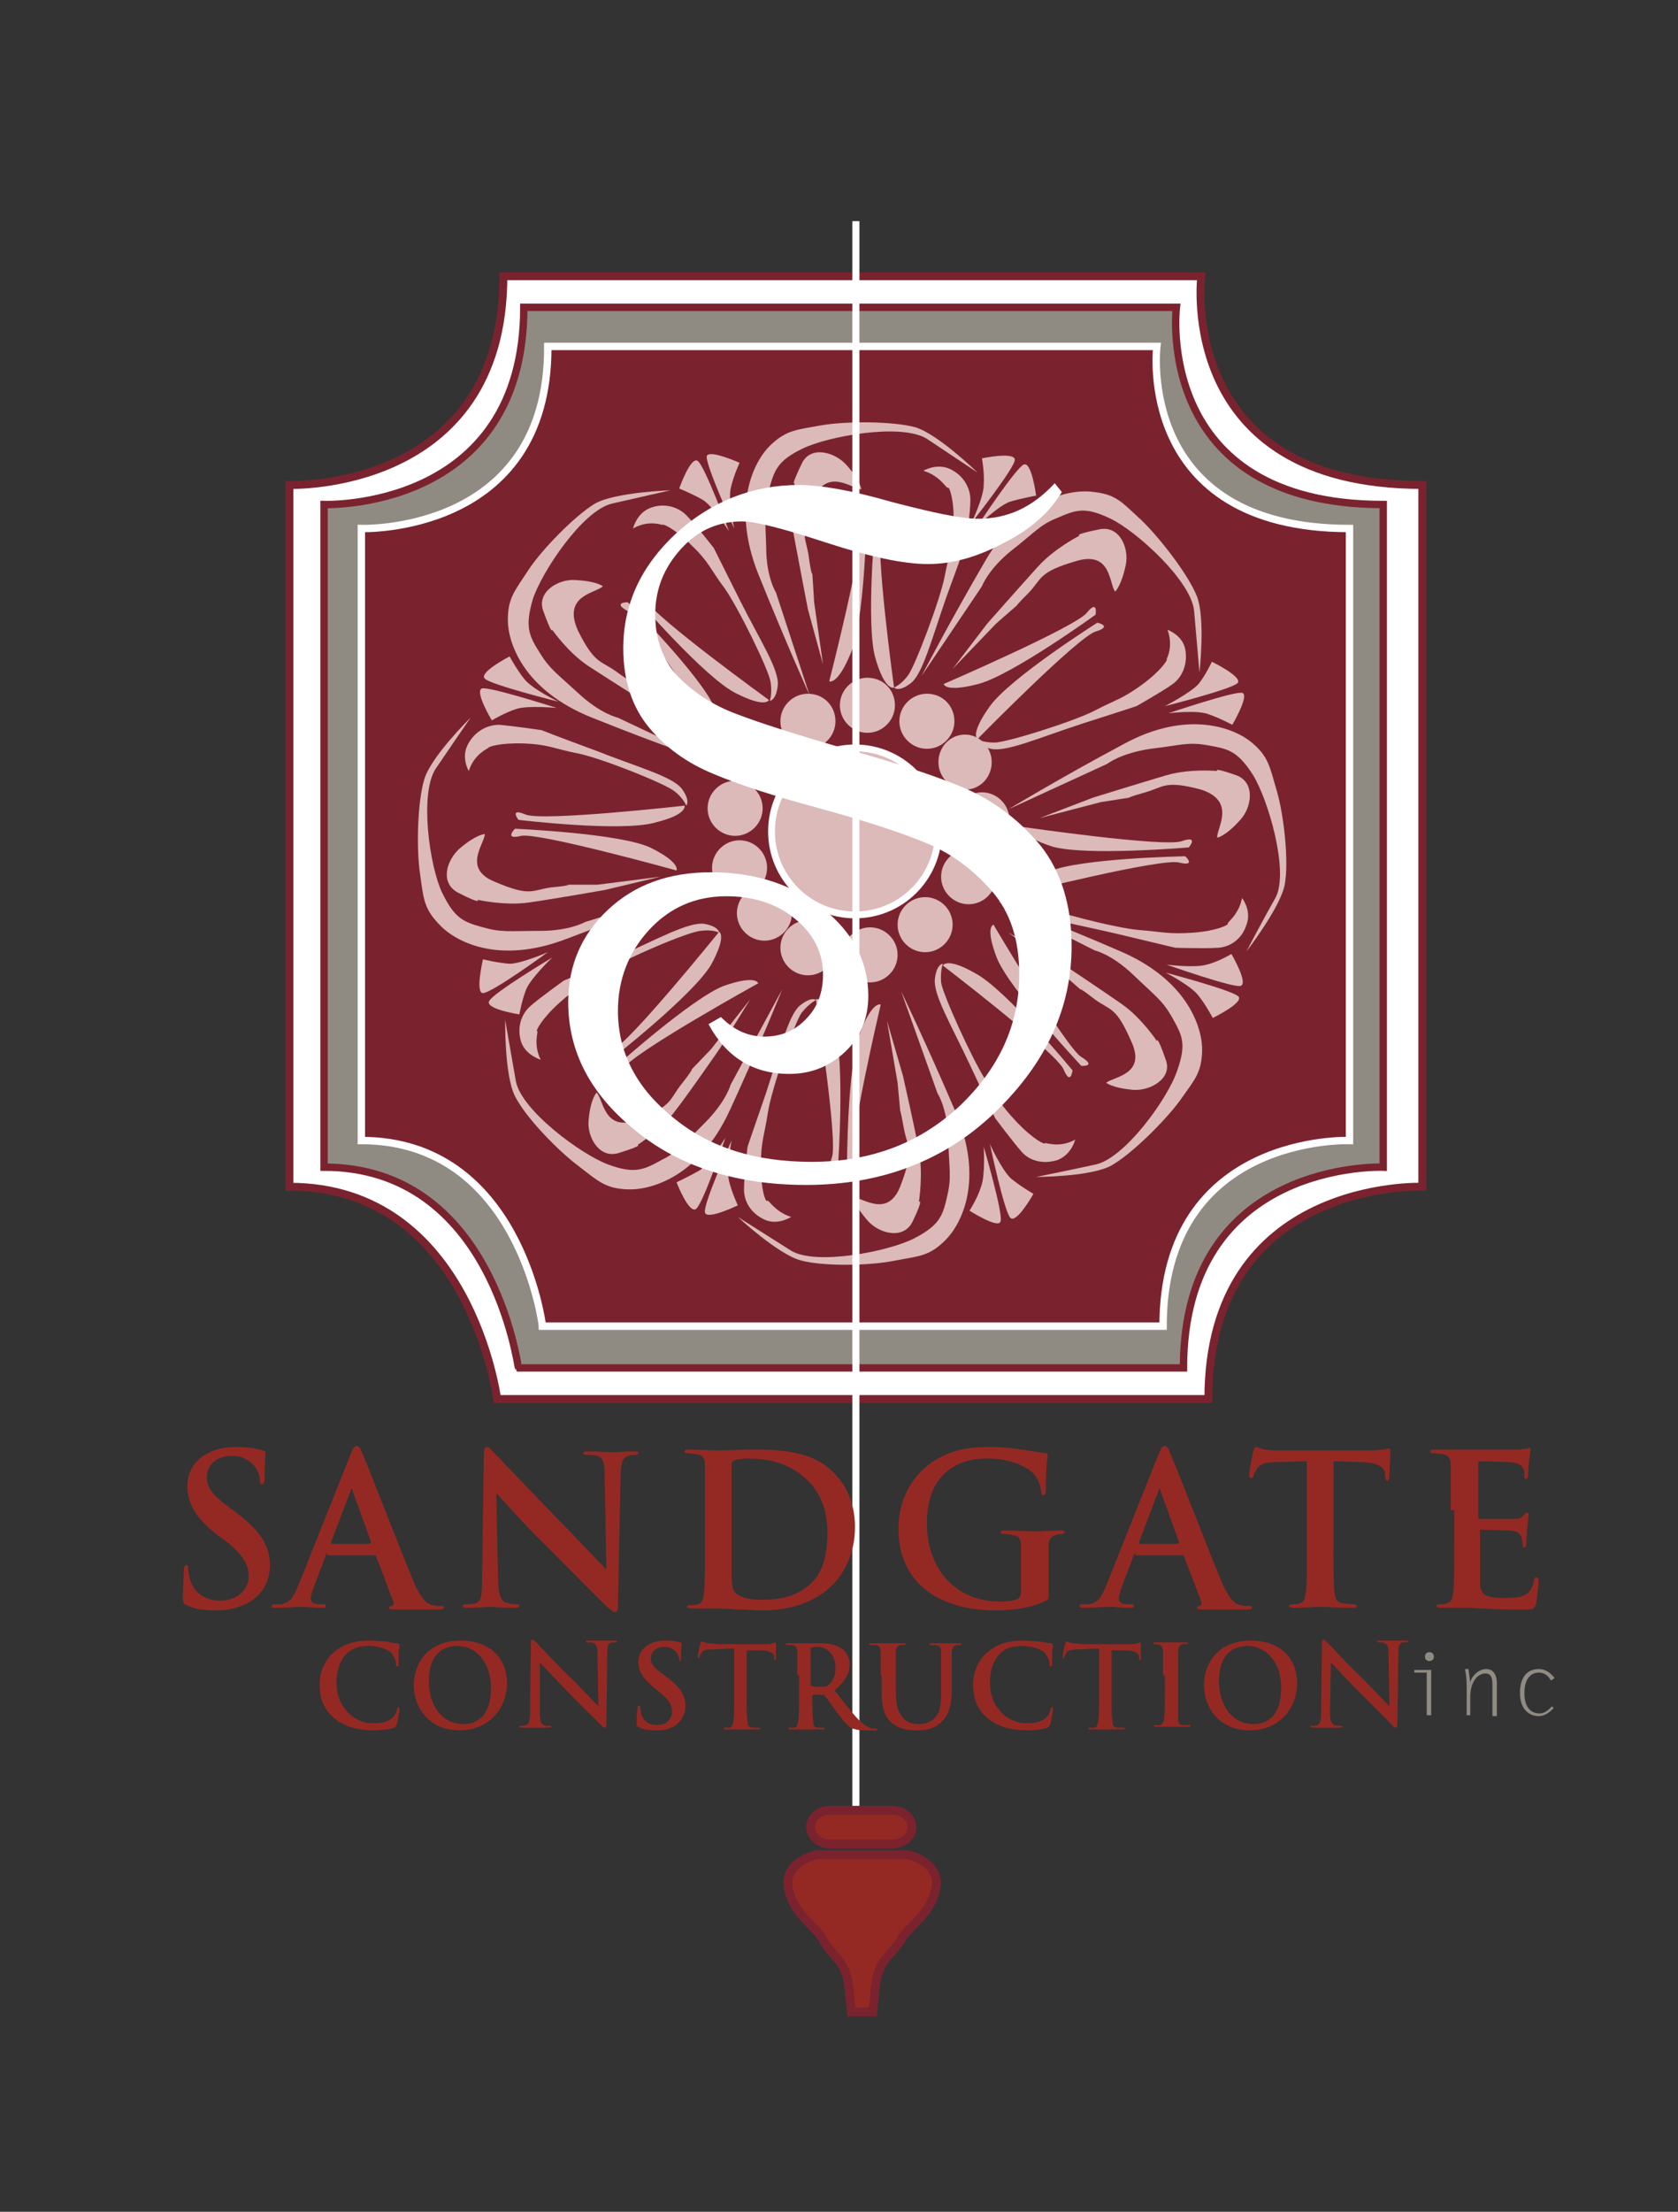 <?xml version="1.0" encoding="utf-8"?>
<!-- Generator: Adobe Illustrator 19.1.0, SVG Export Plug-In . SVG Version: 6.00 Build 0)  -->
<svg version="1.1" id="Layer_1" xmlns="http://www.w3.org/2000/svg" xmlns:xlink="http://www.w3.org/1999/xlink" x="0px" y="0px"
	 viewBox="0 0 189 249" style="enable-background:new 0 0 189 249;" xml:space="preserve">
<rect x="0" y="0" width="189" height="249" fill="#333333" stroke="none"/>
<style type="text/css">
	.st0{fill:#FFFFFF;stroke:#7A232E;stroke-width:0.886;}
	.st1{fill:#908B82;stroke:#7A232E;stroke-width:0.832;}
	.st2{fill:#7A232E;stroke:#FFFFFF;stroke-width:0.832;}
	.st3{fill:#DBBAB9;}
	.st4{fill:#DBBAB9;stroke:#FFFFFF;stroke-width:0.769;}
	.st5{fill:#FFFFFF;}
	.st6{fill:#908B82;}
	.st7{fill:#942923;}
	.st8{fill:#942923;stroke:#7A232E;}
</style>
<path class="st0" d="M32.6,133.6l0-79c0,0,24.1,0.8,24.1-23.5l78.6,0c0,0-2.9,23.5,24.9,23.5l0,79c0,0-24.1-0.9-24.1,23.9l-80.1,0
	C56,157.5,52.9,133.6,32.6,133.6z"/>
<path class="st1" d="M36.5,131.4l0-74.6c0,0,22.5,0.8,22.5-22.2l73.5,0c0,0-2.7,22.2,23.3,22.2l0,74.6c0,0-22.5-0.9-22.5,22.6
	l-74.9,0C58.3,153.9,55.5,131.4,36.5,131.4z"/>
<path class="st2" d="M40.7,128.4l0-68.9c0,0,21.1,0.7,21-20.5l68.6,0c0,0-2.5,20.5,21.7,20.5l0,68.9c0,0-21-0.8-21,20.9l-69.9,0
	C61.1,149.2,58.5,128.4,40.7,128.4z"/>
<g>
	<path class="st3" d="M136.5,74.5c0,0,3.5,1.7,2.9,2.4c-0.7,0.7-8.2,2.6-8.2,2.6s2.9-1.5,3.8-2.5C135.8,76,136.5,74.5,136.5,74.5z"
		/>
	<path class="st3" d="M138.8,81.6c0,0,2-3.4,1.1-3.6c-0.9-0.2-8.3,2.3-8.3,2.3s3.2-0.4,4.5,0.1C137.3,80.8,138.8,81.6,138.8,81.6z"
		/>
</g>
<g>
	<path class="st3" d="M138.7,107.4c0,0,2,3.4,1,3.6c-0.9,0.2-8.3-2.4-8.3-2.4s3.2,0.4,4.5,0C137.2,108.3,138.7,107.4,138.7,107.4z"
		/>
	<path class="st3" d="M136.6,114.6c0,0,3.5-1.7,2.9-2.4c-0.6-0.7-8.2-2.7-8.2-2.7s2.9,1.5,3.7,2.6
		C135.8,113.1,136.6,114.6,136.6,114.6z"/>
</g>
<path class="st3" d="M100.8,79.4c0,1.7-1.4,3.1-3.1,3.1c-1.7,0-3.1-1.4-3.1-3.1c0-1.7,1.4-3.1,3.1-3.1
	C99.5,76.3,100.8,77.7,100.8,79.4z"/>
<path class="st3" d="M107.5,81.2c0,1.7-1.4,3.1-3.1,3.1c-1.7,0-3.1-1.4-3.1-3.1c0-1.7,1.4-3.1,3.1-3.1
	C106.2,78.1,107.5,79.5,107.5,81.2z"/>
<path class="st3" d="M111.7,85.8c0,1.7-1.3,3.1-3,3.1c-1.6,0-3-1.4-3-3.1c0-1.7,1.3-3.1,3-3.1C110.3,82.7,111.7,84.1,111.7,85.8z"/>
<path class="st3" d="M113.7,92.3c0,1.7-1.4,3.1-3.1,3.1c-1.7,0-3.1-1.4-3.1-3.1c0-1.7,1.4-3.1,3.1-3.1
	C112.3,89.2,113.7,90.6,113.7,92.3z"/>
<path class="st3" d="M112.2,98.7c0,1.7-1.4,3.1-3.1,3.1c-1.7,0-3.1-1.4-3.1-3.1c0-1.7,1.4-3.1,3.1-3.1S112.2,97,112.2,98.7z"/>
<path class="st3" d="M107.3,104.1c0,1.7-1.4,3.1-3.1,3.1c-1.7,0-3.1-1.4-3.1-3.1c0-1.7,1.4-3.1,3.1-3.1
	C105.9,101,107.3,102.4,107.3,104.1z"/>
<path class="st3" d="M94.1,81.2c0,1.7-1.4,3.1-3.1,3.1c-1.7,0-3.1-1.4-3.1-3.1c0-1.7,1.4-3.1,3.1-3.1C92.8,78.1,94.1,79.5,94.1,81.2
	z"/>
<path class="st3" d="M88.5,84.8c0,1.7-1.4,3.1-3.1,3.1s-3.1-1.4-3.1-3.1c0-1.7,1.4-3.1,3.1-3.1S88.5,83.1,88.5,84.8z"/>
<path class="st3" d="M85.9,91c0,1.7-1.4,3.1-3.1,3.1c-1.7,0-3.1-1.4-3.1-3.1c0-1.7,1.4-3.1,3.1-3.1C84.5,87.9,85.9,89.3,85.9,91z"/>
<path class="st3" d="M86.4,97.7c0,1.7-1.4,3.1-3.1,3.1c-1.7,0-3.1-1.4-3.1-3.1c0-1.7,1.4-3.1,3.1-3.1C85,94.6,86.4,96,86.4,97.7z"/>
<path class="st3" d="M89.2,102.8c0,1.7-1.4,3.1-3.1,3.1c-1.7,0-3.1-1.4-3.1-3.1c0-1.7,1.4-3.1,3.1-3.1
	C87.9,99.7,89.2,101.1,89.2,102.8z"/>
<path class="st3" d="M94.1,106.7c0,1.7-1.4,3.1-3.1,3.1c-1.7,0-3.1-1.4-3.1-3.1c0-1.7,1.4-3.1,3.1-3.1
	C92.8,103.6,94.1,105,94.1,106.7z"/>
<path class="st3" d="M101.1,107.5c0,1.7-1.4,3.1-3.1,3.1c-1.7,0-3.1-1.4-3.1-3.1c0-1.7,1.4-3.1,3.1-3.1
	C99.7,104.4,101.1,105.8,101.1,107.5z"/>
<path class="st4" d="M105.7,93.6c0,5.2-4.2,9.4-9.4,9.4c-5.2,0-9.4-4.2-9.4-9.4c0-5.2,4.2-9.4,9.4-9.4
	C101.5,84.2,105.7,88.4,105.7,93.6z"/>
<g>
	<path class="st3" d="M81,83.5c0,0-8.5-13.7-10.3-14.7c-1.8-1,0-1,0-1s8.2,8.2,9.8,11.9C82,83.3,81,83.5,81,83.5z"/>
	<path class="st3" d="M86.6,78.8c0,0-13-9.4-13.9-11.3c-0.9-1.9-1-0.1-1-0.1s7.6,8.8,11.1,10.6C86.3,79.8,86.6,78.8,86.6,78.8z"/>
	<path class="st3" d="M67.9,66c0,0-0.7-0.6-3.2-0.7c-1.9-0.1-4.3,1.4-3.5,3.5c1,2.8,1,2.1,1,2.1s1.8,2.6,4.1,4.1
		c2.3,1.5,7.2,4.6,7.2,4.6l5.7,3.1l-5.8-4.1L71,76.6c0,0,0.2,0.3-1.6-1c-1.8-1.3-2.4-0.8-4.3-4.6C63.3,67,67.1,66.8,67.9,66z"/>
	<path class="st3" d="M71.3,59.5c0,0,0.4-1.7,1.9-2.3c1.5-0.6,3.1-0.2,4.1,0.8c1,1,3.1,3.7,3.1,3.7s0.6,1.2,2.9,5.8
		c2.3,4.6,4.5,7.9,4.3,9.7c-0.2,1.7-0.9,1.7-0.9,1.7s0.3-0.7,0.1-2.1c-0.2-1.4-3.7-8.5-5.2-10.6c-1.6-2.1-1.7-2.9-3.7-4.8
		c-1.9-1.9-3.3-2.5-3.3-2.3C74.6,59.1,73,58.5,71.3,59.5z"/>
	<path class="st3" d="M75.5,55.2c0,0-6.2,0.2-8.5,1.5c-2.3,1.4-6,5.2-7.5,7.5c-1.5,2.3-2.3,3.1-2.3,5.6c0,2.5,1.7,7.9,9.5,11
		c7.7,3.1,13.9,5.2,13.9,5.2l-11-5.2c0,0-1.9-0.4-4.4-2.7c-2.5-2.3-3.3-2.8-4.4-4.6c-1.2-1.9-1.7-2.9-0.8-6c1-3.1,5.6-10,8.9-10.8
		C72,56,75.5,55.2,75.5,55.2z"/>
</g>
<path class="st3" d="M76.5,55c0,0,1.3-3.7,2.1-3.1c0.8,0.6,3.5,7.9,3.5,7.9s-1.7-2.7-2.9-3.5C78,55.6,76.5,55,76.5,55z"/>
<path class="st3" d="M83.3,52.1c0,0-3.6-1.6-3.7-0.7c-0.1,1,3.1,8.1,3.1,8.1s-0.7-3.1-0.4-4.5C82.6,53.6,83.3,52.1,83.3,52.1z"/>
<path class="st3" d="M110.6,51.6c0,0,3.8-0.8,3.7,0.2c-0.1,1-4.9,7.1-4.9,7.1s1.4-2.9,1.4-4.3C110.9,53.2,110.6,51.6,110.6,51.6z"/>
<path class="st3" d="M116.7,55.8c0,0-0.5-3.9-1.4-3.5c-0.9,0.4-5.2,6.9-5.2,6.9s2.3-2.2,3.6-2.7C115,56.1,116.7,55.8,116.7,55.8z"/>
<g>
	<path class="st3" d="M93.4,76.7c0,0,4-15.6,3.5-17.6c-0.5-2,0.7-0.7,0.7-0.7S97.4,70,95.8,73.6C94.3,77.2,93.4,76.7,93.4,76.7z"/>
	<path class="st3" d="M100.7,77.4c0,0-2.2-15.9-1.4-17.9c0.7-1.9-0.7-0.8-0.7-0.8s-1.1,11.6,0,15.4C99.7,77.9,100.7,77.4,100.7,77.4
		z"/>
	<path class="st3" d="M97,55.1c0,0,0-0.9-1.7-2.8c-1.3-1.4-4-2.2-5-0.1c-1.3,2.7-0.8,2.2-0.8,2.2s-0.6,3.1-0.1,5.8
		c0.5,2.7,1.6,8.4,1.6,8.4l1.7,6.2l-1-7l-0.2-3.2c0,0-0.1,0.3-0.4-1.9c-0.3-2.2-1.1-2.3,0.4-6.3C93.1,52.5,95.9,55,97,55.1z"/>
	<path class="st3" d="M104,53c0,0,1.5-0.9,3-0.2c1.5,0.7,2.3,2.1,2.3,3.5c0,1.4-0.5,4.8-0.5,4.8s-0.4,1.2-2.2,6.1
		c-1.7,4.9-2.7,8.7-4,9.7c-1.4,1.1-1.9,0.5-1.9,0.5s0.8-0.3,1.6-1.4c0.8-1.1,3.6-8.5,4.1-11.1c0.5-2.6,0.9-3.3,1-6
		c0.1-2.7-0.5-4.1-0.6-4C106.6,55.1,106,53.6,104,53z"/>
	<path class="st3" d="M110.1,53.2c0,0-4.4-4.3-7-5.1c-2.6-0.7-7.9-0.7-10.7-0.2c-2.7,0.5-3.8,0.5-5.6,2.2c-1.8,1.7-4.5,6.7-1.4,14.5
		c3.1,7.7,5.8,13.7,5.8,13.7l-3.8-11.6c0,0-1.1-1.7-1.1-5.1c-0.1-3.4-0.3-4.3,0.3-6.4c0.6-2.2,0.9-3.3,3.8-4.7
		c2.9-1.4,11.1-2.9,14-1.1C107.1,51.2,110.1,53.2,110.1,53.2z"/>
</g>
<g>
	<path class="st3" d="M106.3,77c0,0,14.8-6.4,16.1-8c1.3-1.6,1,0.2,1,0.2S114,76,110.2,77C106.4,78,106.3,77,106.3,77z"/>
	<path class="st3" d="M110.1,83.2c0,0,11.3-11.5,13.3-12.1c2-0.6,0.2-1,0.2-1s-9.8,6.2-12.1,9.4C109.2,82.7,110.1,83.2,110.1,83.2z"
		/>
	<path class="st3" d="M125.6,66.6c0,0,0.7-0.6,1.2-3c0.4-1.9-0.7-4.5-3-4c-3,0.6-2.2,0.7-2.2,0.7s-2.8,1.4-4.7,3.5
		c-1.9,2.1-5.7,6.4-5.7,6.4l-3.9,5.1l4.9-5.1l2.4-2.1c0,0-0.3,0.2,1.3-1.4c1.5-1.6,1.1-2.3,5.2-3.5
		C125.2,61.9,124.9,65.7,125.6,66.6z"/>
	<path class="st3" d="M131.5,70.9c0,0,1.7,0.6,2,2.2c0.3,1.6-0.3,3.1-1.4,3.9c-1.1,0.8-4.1,2.5-4.1,2.5s-1.2,0.4-6.2,2
		c-4.9,1.6-8.5,3.2-10.2,2.8c-1.7-0.4-1.6-1.1-1.6-1.1s0.7,0.4,2,0.4c1.4,0,9-2.4,11.3-3.6c2.3-1.2,3.1-1.3,5.3-2.9
		c2.2-1.6,3-2.9,2.8-2.9C131.4,74.2,132.2,72.8,131.5,70.9z"/>
	<path class="st3" d="M135.1,75.7c0,0,0.7-6.1-0.3-8.6c-1-2.5-4.3-6.7-6.3-8.6c-2.1-1.9-2.7-2.8-5.2-3.1c-2.5-0.4-8.1,0.5-12.3,7.7
		c-4.2,7.2-7.2,13-7.2,13l6.8-10.1c0,0,0.7-1.9,3.3-4c2.7-2.1,3.2-2.9,5.2-3.7c2.1-0.9,3.1-1.3,6,0.1c2.9,1.4,9.1,7,9.4,10.4
		C134.8,72.2,135.1,75.7,135.1,75.7z"/>
</g>
<g>
	<path class="st3" d="M115.2,93.1c0,0,15.9,2.3,17.9,1.6c2-0.7,0.8,0.7,0.8,0.7s-11.6,1-15.4-0.1C114.8,94.1,115.2,93.1,115.2,93.1z
		"/>
	<path class="st3" d="M115.2,100.5c0,0,15.6-3.9,17.6-3.4c2,0.5,0.7-0.7,0.7-0.7s-11.7,0.2-15.3,1.7
		C114.7,99.6,115.2,100.5,115.2,100.5z"/>
	<path class="st3" d="M137.1,94.3c0,0,0.9-0.1,2.6-2c1.3-1.4,1.7-4.2-0.4-5c-2.8-1-2.2-0.5-2.2-0.5s-3.1-0.3-5.8,0.5
		c-2.7,0.8-8.2,2.5-8.2,2.5l-6,2.3l6.9-1.8l3.2-0.5c0,0-0.3,0,1.8-0.6c2.1-0.6,2.2-1.4,6.3-0.3C139.3,90.2,137,93.3,137.1,94.3z"/>
	<path class="st3" d="M139.9,101.1c0,0,1.1,1.4,0.5,3c-0.5,1.6-1.8,2.5-3.2,2.6c-1.4,0.1-4.8,0-4.8,0s-1.3-0.3-6.3-1.5
		c-5-1.2-8.9-1.7-10.1-3c-1.2-1.3-0.7-1.8-0.7-1.8s0.4,0.7,1.5,1.4c1.2,0.7,8.9,2.7,11.5,2.9c2.6,0.2,3.3,0.5,6.1,0.3
		c2.7-0.2,4-0.9,3.9-1C138.1,103.9,139.5,103.1,139.9,101.1z"/>
	<path class="st3" d="M140.4,107.1c0,0,3.8-4.9,4.3-7.5c0.5-2.6-0.1-7.9-0.9-10.6c-0.8-2.7-0.9-3.8-2.8-5.4
		c-1.9-1.6-7.2-3.8-14.5,0.2c-7.3,3.9-12.9,7.3-12.9,7.3l11.1-5.1c0,0,1.5-1.2,4.9-1.7c3.4-0.4,4.2-0.8,6.4-0.4
		c2.2,0.4,3.3,0.5,5.1,3.3c1.7,2.7,4.1,10.8,2.6,13.8C142,104,140.4,107.1,140.4,107.1z"/>
</g>
<g>
	<path class="st3" d="M111.9,104.1c0,0,8.2,13.9,9.9,14.9c1.8,1.1,0,1,0,1s-8-8.5-9.5-12.1C110.9,104.3,111.9,104.1,111.9,104.1z"/>
	<path class="st3" d="M106.2,108.7c0,0,12.8,9.8,13.6,11.7c0.8,1.9,1,0.1,1,0.1s-7.4-9-10.9-10.9
		C106.6,107.7,106.2,108.7,106.2,108.7z"/>
	<path class="st3" d="M124.6,121.9c0,0,0.7,0.6,3.1,0.8c1.9,0.1,4.4-1.3,3.6-3.4c-1-2.9-1-2.1-1-2.1s-1.7-2.6-4-4.2
		c-2.3-1.6-7.1-4.8-7.1-4.8l-5.6-3.2l5.7,4.3l2.4,2.1c0,0-0.2-0.3,1.6,1.1c1.8,1.3,2.4,0.8,4.1,4.7
		C129.2,121,125.4,121.2,124.6,121.9z"/>
	<path class="st3" d="M121.1,128.3c0,0-0.4,1.7-2,2.3c-1.6,0.5-3.1,0.1-4-0.9c-0.9-1-3-3.8-3-3.8s-0.6-1.2-2.8-5.9
		c-2.2-4.7-4.2-8-4-9.8c0.2-1.7,0.9-1.7,0.9-1.7s-0.3,0.7-0.2,2.1c0.2,1.4,3.5,8.6,4.9,10.8c1.5,2.2,1.7,2.9,3.6,4.9
		c1.9,2,3.2,2.6,3.2,2.4C117.8,128.6,119.3,129.3,121.1,128.3z"/>
	<path class="st3" d="M116.7,132.5c0,0,6.2,0,8.5-1.3c2.3-1.3,6.1-5.1,7.7-7.3c1.6-2.3,2.4-3,2.5-5.5c0.1-2.5-1.5-8-9.2-11.3
		c-7.6-3.3-13.8-5.6-13.8-5.6l10.9,5.5c0,0,1.9,0.4,4.4,2.8c2.5,2.4,3.2,2.8,4.3,4.7c1.1,2,1.7,2.9,0.6,6c-1,3.1-5.9,9.9-9.2,10.6
		C120.2,131.8,116.7,132.5,116.7,132.5z"/>
</g>
<g>
	<path class="st3" d="M99.2,113.1c0,0-3.7,15.7-3.1,17.7c0.5,2-0.7,0.7-0.7,0.7s0-11.7,1.5-15.3C98.3,112.6,99.2,113.1,99.2,113.1z"
		/>
	<path class="st3" d="M91.9,112.5c0,0,2.5,15.9,1.8,17.8c-0.7,2,0.7,0.8,0.7,0.8s0.8-11.6-0.4-15.4C92.9,112,91.9,112.5,91.9,112.5z
		"/>
	<path class="st3" d="M96.1,134.8c0,0,0.1,0.9,1.7,2.7c1.3,1.4,4,2.1,5,0c1.3-2.7,0.7-2.2,0.7-2.2s0.5-3.1,0-5.8
		c-0.5-2.7-1.8-8.4-1.8-8.4l-1.8-6.2l1.2,7l0.3,3.2c0,0,0-0.3,0.4,1.9c0.4,2.2,1.2,2.3-0.3,6.3C100.1,137.3,97.2,134.8,96.1,134.8z"
		/>
	<path class="st3" d="M89.1,137c0,0-1.5,1-3,0.3c-1.5-0.7-2.3-2-2.3-3.4c0-1.4,0.4-4.8,0.4-4.8s0.4-1.2,2.1-6.1
		c1.6-4.9,2.5-8.7,3.8-9.8c1.4-1.1,1.8-0.6,1.8-0.6s-0.7,0.3-1.6,1.4c-0.8,1.1-3.4,8.6-3.8,11.2c-0.4,2.6-0.8,3.3-0.8,6
		c0,2.7,0.5,4.1,0.7,4C86.5,134.9,87.2,136.4,89.1,137z"/>
	<path class="st3" d="M83.1,137c0,0,4.5,4.2,7.1,4.9c2.6,0.7,7.9,0.6,10.7,0c2.7-0.5,3.8-0.5,5.6-2.3c1.8-1.8,4.4-6.8,1.1-14.5
		c-3.3-7.7-6.1-13.5-6.1-13.5l4.1,11.5c0,0,1.1,1.6,1.2,5.1c0.1,3.4,0.4,4.3-0.1,6.4c-0.5,2.2-0.8,3.3-3.7,4.8
		c-2.9,1.5-11.1,3.1-13.9,1.4C86.1,138.9,83.1,137,83.1,137z"/>
</g>
<g>
	<path class="st3" d="M116.4,134.4c0,0-1.9,3.4-2.6,2.7c-0.7-0.7-2.3-8.3-2.3-8.3s1.3,2.9,2.4,3.9
		C115,133.6,116.4,134.4,116.4,134.4z"/>
	<path class="st3" d="M109.2,136.3c0,0,3.3,2.1,3.5,1.2c0.3-0.9-1.9-8.4-1.9-8.4s0.2,3.2-0.3,4.5
		C110.1,134.9,109.2,136.3,109.2,136.3z"/>
</g>
<g>
	<path class="st3" d="M85.4,110.7c0,0-14.1,7.8-15.2,9.6c-1.1,1.7-1-0.1-1-0.1s8.7-7.8,12.3-9.2C85.2,109.7,85.4,110.7,85.4,110.7z"
		/>
	<path class="st3" d="M81,104.9c0,0-10.1,12.5-12,13.3c-1.9,0.8-0.1,1-0.1,1s9.2-7.2,11.2-10.6C81.9,105.3,81,104.9,81,104.9z"/>
	<path class="st3" d="M67.2,123c0,0-0.7,0.7-0.9,3.1c-0.2,1.9,1.2,4.4,3.4,3.7c2.9-0.9,2.1-0.9,2.1-0.9s2.7-1.7,4.3-3.9
		c1.7-2.2,5-7,5-7l3.4-5.5l-4.4,5.6l-2.2,2.3c0,0,0.3-0.2-1.1,1.6c-1.4,1.7-0.9,2.4-4.8,4C68,127.6,68,123.8,67.2,123z"/>
	<path class="st3" d="M60.9,119.3c0,0-1.7-0.5-2.2-2c-0.5-1.6,0-3.1,1-4c1-0.9,3.8-2.9,3.8-2.9s1.2-0.5,5.9-2.6
		c4.7-2.1,8.1-4,9.9-3.8c1.7,0.3,1.7,1,1.7,1s-0.7-0.4-2.1-0.2c-1.4,0.1-8.7,3.2-10.9,4.7c-2.2,1.4-3,1.6-5,3.4
		c-2,1.8-2.7,3.2-2.5,3.2C60.7,116,60,117.5,60.9,119.3z"/>
	<path class="st3" d="M56.9,114.8c0,0-0.1,6.2,1.1,8.6c1.2,2.4,4.9,6.2,7.2,7.9c2.2,1.7,3,2.5,5.5,2.6c2.5,0.1,8-1.3,11.5-8.9
		c3.5-7.6,5.9-13.6,5.9-13.6l-5.8,10.7c0,0-0.5,1.9-2.9,4.3c-2.4,2.4-2.9,3.2-4.9,4.2c-2,1.1-3,1.6-6,0.5c-3-1.1-9.8-6.1-10.4-9.4
		C57.5,118.3,56.9,114.8,56.9,114.8z"/>
</g>
<g>
	<path class="st3" d="M83.1,135.7c0,0-3.5,1.7-3.7,0.8c-0.2-1,3-8.1,3-8.1s-0.6,3.2-0.3,4.5C82.4,134.2,83.1,135.7,83.1,135.7z"/>
	<path class="st3" d="M76.2,133.1c0,0,1.4,3.6,2.2,3c0.8-0.6,3.3-8,3.3-8s-1.7,2.7-2.8,3.6C77.7,132.4,76.2,133.1,76.2,133.1z"/>
</g>
<g>
	<path class="st3" d="M76.2,98c0,0-15.5-4.3-17.5-3.9c-2,0.5-0.7-0.8-0.7-0.8s11.7,0.5,15.2,2.1C76.7,97.1,76.2,98,76.2,98z"/>
	<path class="st3" d="M77.1,90.7c0,0-16,1.8-17.9,1c-1.9-0.8-0.8,0.6-0.8,0.6s11.6,1.4,15.4,0.3C77.5,91.7,77.1,90.7,77.1,90.7z"/>
	<path class="st3" d="M54.6,93.9c0,0-0.9,0-2.8,1.6c-1.5,1.3-2.3,3.9-0.2,5c2.7,1.4,2.2,0.8,2.2,0.8s3.1,0.7,5.8,0.3
		c2.8-0.4,8.5-1.4,8.5-1.4l6.3-1.5l-7.1,0.9L64,99.6c0,0,0.3,0.1-1.9,0.3c-2.2,0.3-2.3,1.1-6.3-0.6C52,97.8,54.6,95,54.6,93.9z"/>
	<path class="st3" d="M52.8,86.8c0,0-0.9-1.5-0.1-3c0.8-1.5,2.2-2.2,3.5-2.2c1.4,0.1,4.8,0.6,4.8,0.6s1.2,0.5,6.1,2.3
		c4.8,1.9,8.6,2.9,9.7,4.3c1,1.4,0.5,1.9,0.5,1.9s-0.3-0.8-1.3-1.6c-1.1-0.9-8.4-3.8-11-4.3c-2.6-0.5-3.2-1-6-1.1
		c-2.7-0.1-4.1,0.4-4,0.5C54.9,84.3,53.4,84.9,52.8,86.8z"/>
	<path class="st3" d="M53,80.8c0,0-4.4,4.3-5.2,6.9c-0.8,2.6-0.9,7.9-0.5,10.6c0.4,2.8,0.4,3.9,2.1,5.7c1.7,1.9,6.6,4.7,14.4,1.7
		c7.8-2.9,13.8-5.5,13.8-5.5l-11.7,3.6c0,0-1.7,1-5.1,1c-3.4,0-4.3,0.2-6.4-0.4c-2.2-0.6-3.2-1-4.6-3.9c-1.4-2.9-2.6-11.2-0.7-14
		C51,83.7,53,80.8,53,80.8z"/>
</g>
<g>
	<path class="st3" d="M55.4,81.1c0,0-2-3.3-1.1-3.6c0.9-0.2,8.4,2.2,8.4,2.2s-3.2-0.3-4.5,0.1C56.9,80.2,55.4,81.1,55.4,81.1z"/>
	<path class="st3" d="M57.4,73.9c0,0-3.5,1.8-2.8,2.5c0.7,0.7,8.3,2.6,8.3,2.6s-2.9-1.4-3.8-2.5C58.2,75.4,57.4,73.9,57.4,73.9z"/>
</g>
<g>
	<path class="st3" d="M58.5,114.2c0,0-3.9-0.6-3.4-1.5c0.4-0.9,7.1-4.9,7.1-4.9s-2.3,2.2-2.9,3.5C58.8,112.5,58.5,114.2,58.5,114.2z
		"/>
	<path class="st3" d="M54.4,108c0,0-0.9,3.8,0,3.8c1,0,7.3-4.6,7.3-4.6s-3,1.3-4.3,1.3C56,108.4,54.4,108,54.4,108z"/>
</g>
<g>
	<path class="st5" d="M119.6,55.4c-1.4,2.3-3.5,4.2-6.5,5.7c-3,1.6-5.8,2.4-8.6,2.4c-2.7,0-6.5-0.8-11.4-2.4c-4.9-1.6-8-2.4-9.5-2.4
		c-2.7,0-5,1-6.9,3.1c-1.9,2.1-2.9,4.5-2.9,7.4c0,2.8,0.9,5.2,2.6,7c1.8,1.8,3.9,3.2,6.6,4.2c2.6,1,6.7,2.3,12.2,3.9
		c5.5,1.5,10,3,13.4,4.4c3.4,1.5,6.2,3.6,8.6,6.5c2.3,2.9,3.5,6.7,3.5,11.3c0,7-2.9,13.2-8.6,18.7c-5.7,5.5-12.9,8.2-21.3,8.2
		c-7.7,0-14.2-2-19.2-6.1c-5.1-4.1-7.6-8.9-7.6-14.5c0-4.1,1.5-7.6,4.5-10.4c3-2.8,6.8-4.2,11.6-4.2c5,0,9.2,1.4,12.6,4.1
		c3.4,2.7,5.1,6,5.1,9.8c0,2.6-0.9,4.7-2.6,6.3c-1.8,1.7-3.9,2.5-6.3,2.5c-4.1,0-7.1-1.9-9.1-5.6l1.4-0.8c1.5,1.5,3.1,2.2,4.9,2.2
		c1.9,0,3.5-0.7,4.7-2c1.3-1.3,1.9-3,1.9-5c0-2.5-1.1-4.6-3.2-6.3c-2.1-1.7-4.7-2.5-7.7-2.5c-3.5,0-6.4,1.3-8.7,3.8
		c-2.3,2.5-3.5,5.6-3.5,9.1c0,4.7,2.1,8.7,6.2,12c4.1,3.4,9.3,5,15.6,5c6.7,0,12.2-2.1,16.7-6.3c4.4-4.2,6.7-9.1,6.7-14.8
		c0-3.9-1-7-3.1-9.4c-2.1-2.4-4.5-4.2-7.4-5.4c-2.9-1.2-6.9-2.5-12-3.9c-5.2-1.4-9.2-2.7-12-3.9c-2.9-1.2-5.3-2.9-7.2-5.2
		c-1.9-2.3-2.9-5.3-2.9-8.9c0-5,2-9.3,6-13c4-3.6,8.6-5.4,13.8-5.4c2.4,0,5.9,0.6,10.4,1.9c4.6,1.2,7.8,1.9,9.8,1.9
		c3.3,0,6.1-1.3,8.6-4L119.6,55.4z"/>
</g>
<rect x="96" y="24.9" class="st5" width="0.8" height="180.8"/>
<g>
	<path class="st6" d="M160.8,188.3h-1.5V188h1.9v5.1h-0.5V188.3z M161.5,186.5c0,0.3-0.2,0.5-0.5,0.5c-0.3,0-0.5-0.2-0.5-0.5
		c0-0.3,0.2-0.5,0.5-0.5C161.3,186,161.5,186.2,161.5,186.5z"/>
	<path class="st6" d="M165.7,193.1h-0.5v-2.6c0-0.9,0-1.7-0.2-2.6h0.4l0.2,1.5h0c0.2-0.8,1-1.5,1.8-1.5c0.9,0,1.2,0.8,1.2,1.6v3.7
		h-0.5v-3.4c0-0.6,0-1.4-0.8-1.4c-0.7,0-1.7,0.7-1.7,2.7V193.1z"/>
	<path class="st6" d="M175,192.3c-0.5,0.5-1,0.9-1.7,0.9c-0.9,0-2.1-0.6-2.1-2.6c0-2.1,1.1-2.7,2.1-2.7c0.8,0,1.3,0.4,1.8,1
		l-0.4,0.3c-0.3-0.5-0.7-0.9-1.4-0.9c-0.6,0-1.6,0.4-1.6,2.3c0,1.8,0.9,2.3,1.7,2.3c0.6,0,1-0.4,1.4-0.8L175,192.3z"/>
</g>
<g>
	<path class="st7" d="M21,180.7c-0.4-0.2-0.4-0.3-0.4-0.8c0-1.3,0.1-2.7,0.1-3.1c0-0.4,0.1-0.6,0.3-0.6c0.2,0,0.2,0.2,0.2,0.4
		c0,0.3,0.1,0.8,0.2,1.2c0.5,1.7,1.9,2.4,3.4,2.4c2.1,0,3.2-1.4,3.2-2.7c0-1.2-0.4-2.2-2.3-3.8l-1.1-0.8c-2.6-2-3.5-3.7-3.5-5.6
		c0-2.6,2.2-4.4,5.4-4.4c1.5,0,2.5,0.2,3.1,0.4c0.2,0,0.3,0.1,0.3,0.3c0,0.3-0.1,1-0.1,2.8c0,0.5-0.1,0.7-0.3,0.7
		c-0.2,0-0.2-0.1-0.2-0.4c0-0.2-0.1-0.9-0.6-1.6c-0.4-0.4-1-1.2-2.6-1.2c-1.7,0-2.8,1-2.8,2.4c0,1.1,0.5,1.9,2.5,3.4l0.7,0.5
		c2.8,2.1,3.9,3.8,3.9,6c0,1.4-0.5,3-2.2,4.1c-1.2,0.7-2.5,1-3.7,1C23,181.3,22,181.2,21,180.7z"/>
	<path class="st7" d="M36.9,174.9c-0.1,0-0.2,0-0.2,0.2l-1.3,3.4c-0.2,0.6-0.4,1.2-0.4,1.4c0,0.4,0.2,0.7,0.9,0.7h0.4
		c0.3,0,0.4,0,0.4,0.2c0,0.2-0.1,0.2-0.4,0.2c-0.8,0-1.8-0.1-2.5-0.1c-0.3,0-1.6,0.1-2.8,0.1c-0.3,0-0.4,0-0.4-0.2
		c0-0.1,0.1-0.2,0.3-0.2c0.2,0,0.5,0,0.7,0c1.1-0.1,1.5-0.9,2-2.1l5.9-14.8c0.3-0.7,0.4-0.9,0.7-0.9c0.2,0,0.4,0.2,0.6,0.8
		c0.6,1.3,4.3,10.9,5.8,14.5c0.9,2.1,1.6,2.5,2.1,2.6c0.4,0.1,0.7,0.1,1,0.1c0.2,0,0.3,0,0.3,0.2c0,0.2-0.2,0.2-1.1,0.2
		c-0.8,0-2.6,0-4.4,0c-0.4,0-0.7,0-0.7-0.2c0-0.1,0.1-0.2,0.3-0.2c0.2,0,0.3-0.3,0.2-0.5l-1.9-5c0-0.1-0.1-0.2-0.2-0.2H36.9z
		 M41.7,173.7c0.1,0,0.1-0.1,0.1-0.1l-2.1-5.8c0-0.1,0-0.2-0.1-0.2c-0.1,0-0.1,0.1-0.1,0.2l-2.2,5.8c0,0.1,0,0.2,0.1,0.2H41.7z"/>
	<path class="st7" d="M56.1,177.8c0,1.8,0.4,2.4,0.8,2.6c0.4,0.1,0.8,0.2,1.2,0.2c0.3,0,0.4,0,0.4,0.2c0,0.2-0.2,0.2-0.5,0.2
		c-1.5,0-2.5-0.1-2.9-0.1c-0.2,0-1.3,0.1-2.5,0.1c-0.3,0-0.5,0-0.5-0.2c0-0.1,0.1-0.2,0.4-0.2c0.3,0,0.7,0,1.1-0.1
		c0.6-0.2,0.7-0.9,0.7-2.9l0.2-13.9c0-0.5,0.1-0.8,0.3-0.8c0.3,0,0.5,0.3,0.9,0.7c0.3,0.3,3.9,4.1,7.3,7.6c1.6,1.6,4.8,5,5.2,5.4
		h0.1l-0.2-10.6c0-1.4-0.2-1.9-0.8-2.1c-0.4-0.1-0.9-0.1-1.2-0.1c-0.3,0-0.4-0.1-0.4-0.2c0-0.2,0.3-0.2,0.6-0.2
		c1.2,0,2.4,0.1,2.8,0.1c0.3,0,1.2-0.1,2.3-0.1c0.3,0,0.5,0,0.5,0.2c0,0.1-0.1,0.2-0.4,0.2c-0.2,0-0.4,0-0.7,0.1
		c-0.7,0.2-0.8,0.7-0.9,2l-0.3,14.9c0,0.5-0.1,0.7-0.3,0.7c-0.3,0-0.5-0.3-0.8-0.5c-1.5-1.4-4.5-4.5-6.9-6.9
		c-2.6-2.5-5.2-5.5-5.6-5.9h-0.1L56.1,177.8z"/>
	<path class="st7" d="M79.4,170c0-3.6,0-4.2,0-5c0-0.8-0.2-1.2-1-1.3c-0.2,0-0.6-0.1-0.9-0.1c-0.3,0-0.4,0-0.4-0.2
		c0-0.2,0.2-0.2,0.5-0.2c1.2,0,2.7,0.1,3.4,0.1c0.7,0,2.2-0.1,3.6-0.1c2.9,0,6.9,0,9.4,2.7c1.2,1.2,2.3,3.2,2.3,6
		c0,3-1.2,5.2-2.6,6.6c-1.1,1.1-3.5,2.8-7.9,2.8c-0.8,0-1.8-0.1-2.7-0.1c-0.9-0.1-1.7-0.1-2.3-0.1c-0.3,0-0.8,0-1.3,0
		c-0.5,0-1.2,0-1.6,0c-0.3,0-0.5-0.1-0.5-0.2c0-0.1,0.1-0.2,0.4-0.2c0.4,0,0.6,0,0.8-0.1c0.5-0.1,0.6-0.6,0.7-1.3
		c0.1-1,0.1-2.8,0.1-5V170z M82.4,172.6c0,2.5,0,4.3,0,4.8c0,0.6,0.1,1.5,0.3,1.8c0.3,0.4,1.2,0.9,3.1,0.9c2.4,0,4-0.5,5.4-1.7
		c1.5-1.3,2-3.4,2-5.9c0-3-1.2-4.9-2.3-5.9c-2.2-2.1-4.8-2.4-6.7-2.4c-0.5,0-1.3,0.1-1.5,0.2c-0.2,0.1-0.3,0.2-0.3,0.5
		c0,0.8,0,2.8,0,4.7V172.6z"/>
	<path class="st7" d="M118.1,179.4c0,0.6,0,0.7-0.3,0.8c-1.5,0.8-3.8,1.1-5.7,1.1c-5.8,0-10.9-2.7-10.9-9.2c0-3.8,2-6.4,4.1-7.7
		c2.3-1.4,4.4-1.5,6.3-1.5c1.6,0,3.7,0.3,4.2,0.4c0.5,0.1,1.3,0.2,1.9,0.3c0.3,0,0.3,0.1,0.3,0.3c0,0.3-0.2,0.9-0.2,3.9
		c0,0.4-0.1,0.5-0.3,0.5c-0.2,0-0.2-0.1-0.2-0.3c-0.1-0.5-0.2-1.3-0.8-2c-0.7-0.8-2.6-1.8-5.2-1.8c-1.3,0-3,0.1-4.7,1.5
		c-1.3,1.1-2.2,2.9-2.2,5.8c0,5.1,3.2,8.8,8.2,8.8c0.6,0,1.4,0,2-0.3c0.4-0.2,0.4-0.5,0.4-0.9v-2.2c0-1.2,0-2.1,0-2.8
		c0-0.8-0.2-1.2-1-1.3c-0.2,0-0.6-0.1-0.9-0.1c-0.2,0-0.4,0-0.4-0.2c0-0.2,0.2-0.2,0.5-0.2c1.2,0,2.7,0.1,3.4,0.1
		c0.7,0,2-0.1,2.8-0.1c0.3,0,0.5,0,0.5,0.2c0,0.1-0.1,0.2-0.3,0.2c-0.2,0-0.4,0-0.6,0.1c-0.6,0.1-0.9,0.5-0.9,1.3c0,0.7,0,1.7,0,2.8
		V179.4z"/>
	<path class="st7" d="M127.9,174.9c-0.1,0-0.2,0-0.2,0.2l-1.3,3.4c-0.2,0.6-0.4,1.2-0.4,1.4c0,0.4,0.2,0.7,0.9,0.7h0.4
		c0.3,0,0.4,0,0.4,0.2c0,0.2-0.1,0.2-0.4,0.2c-0.8,0-1.8-0.1-2.5-0.1c-0.3,0-1.6,0.1-2.8,0.1c-0.3,0-0.4,0-0.4-0.2
		c0-0.1,0.1-0.2,0.3-0.2c0.2,0,0.5,0,0.7,0c1.1-0.1,1.5-0.9,2-2.1l5.9-14.8c0.3-0.7,0.4-0.9,0.7-0.9c0.2,0,0.4,0.2,0.6,0.8
		c0.6,1.3,4.3,10.9,5.8,14.5c0.9,2.1,1.6,2.5,2.1,2.6c0.4,0.1,0.7,0.1,1,0.1c0.2,0,0.3,0,0.3,0.2c0,0.2-0.2,0.2-1.1,0.2
		c-0.8,0-2.6,0-4.4,0c-0.4,0-0.7,0-0.7-0.2c0-0.1,0.1-0.2,0.3-0.2c0.2,0,0.3-0.3,0.2-0.5l-1.9-5c0-0.1-0.1-0.2-0.2-0.2H127.9z
		 M132.7,173.7c0.1,0,0.1-0.1,0.1-0.1l-2.1-5.8c0-0.1,0-0.2-0.1-0.2c-0.1,0-0.1,0.1-0.1,0.2l-2.2,5.8c0,0.1,0,0.2,0.1,0.2H132.7z"/>
	<path class="st7" d="M147.4,164.5l-3.5,0.1c-1.4,0-1.9,0.2-2.3,0.7c-0.2,0.4-0.4,0.6-0.4,0.8c0,0.2-0.1,0.3-0.3,0.3
		c-0.2,0-0.2-0.1-0.2-0.4c0-0.4,0.4-2.5,0.5-2.7c0.1-0.3,0.1-0.4,0.3-0.4c0.2,0,0.4,0.2,1,0.3c0.7,0.1,1.6,0.1,2.4,0.1h9.3
		c0.8,0,1.3-0.1,1.6-0.1c0.4-0.1,0.5-0.1,0.6-0.1c0.2,0,0.2,0.1,0.2,0.5c0,0.5-0.1,2.1-0.1,2.7c0,0.2-0.1,0.4-0.2,0.4
		c-0.2,0-0.2-0.1-0.3-0.5l0-0.3c0-0.6-0.7-1.3-2.8-1.3l-3-0.1v9.7c0,2.2,0,4,0.1,5c0.1,0.7,0.2,1.2,0.9,1.3c0.3,0,0.8,0.1,1.2,0.1
		c0.3,0,0.4,0.1,0.4,0.2c0,0.2-0.2,0.2-0.4,0.2c-1.6,0-3-0.1-3.7-0.1c-0.5,0-2,0.1-3,0.1c-0.3,0-0.5-0.1-0.5-0.2
		c0-0.1,0.1-0.2,0.4-0.2c0.4,0,0.6,0,0.8-0.1c0.5-0.1,0.6-0.6,0.7-1.3c0.1-1,0.1-2.8,0.1-5V164.5z"/>
	<path class="st7" d="M163.4,170c0-3.6,0-4.2,0-5c0-0.8-0.2-1.2-1-1.3c-0.2,0-0.6-0.1-0.9-0.1c-0.3,0-0.4,0-0.4-0.2
		c0-0.2,0.2-0.2,0.5-0.2c0.6,0,1.3,0,1.9,0c0.6,0,1.2,0,1.5,0c0.8,0,5.4,0,5.9,0c0.4,0,0.8-0.1,1-0.1c0.1,0,0.3-0.1,0.4-0.1
		c0.1,0,0.1,0.1,0.1,0.2c0,0.2-0.1,0.4-0.2,1.5c0,0.2-0.1,1.3-0.1,1.5c0,0.1-0.1,0.3-0.2,0.3c-0.2,0-0.2-0.1-0.2-0.3
		c0-0.2,0-0.6-0.1-0.8c-0.2-0.4-0.4-0.7-1.6-0.8c-0.4,0-2.9-0.1-3.3-0.1c-0.1,0-0.2,0.1-0.2,0.2v6c0,0.2,0,0.3,0.2,0.3
		c0.5,0,3.2,0,3.8,0c0.6,0,0.9-0.1,1.1-0.4c0.2-0.2,0.3-0.3,0.4-0.3c0.1,0,0.2,0,0.2,0.2c0,0.1-0.1,0.5-0.2,1.7
		c0,0.5-0.1,1.4-0.1,1.6c0,0.2,0,0.4-0.2,0.4c-0.2,0-0.2-0.1-0.2-0.2c0-0.2,0-0.5-0.1-0.8c-0.1-0.5-0.4-0.8-1.3-0.9
		c-0.4,0-2.8-0.1-3.3-0.1c-0.1,0-0.1,0.1-0.1,0.2v1.9c0,0.8,0,3,0,3.6c0,1.6,0.4,2,2.8,2c0.6,0,1.6,0,2.2-0.3
		c0.6-0.3,0.9-0.8,1.1-1.7c0-0.3,0.1-0.3,0.3-0.3c0.2,0,0.2,0.2,0.2,0.4c0,0.5-0.2,2.1-0.3,2.6c-0.2,0.6-0.4,0.6-1.3,0.6
		c-1.8,0-3.1,0-4.1-0.1c-1,0-1.7-0.1-2.4-0.1c-0.3,0-0.8,0-1.3,0c-0.5,0-1.2,0-1.6,0c-0.3,0-0.5-0.1-0.5-0.2c0-0.1,0.1-0.2,0.4-0.2
		c0.4,0,0.6,0,0.8-0.1c0.5-0.1,0.6-0.6,0.7-1.3c0.1-1,0.1-2.8,0.1-5V170z"/>
</g>
<g>
	<path class="st7" d="M37.6,193.4c-1.3-1.1-1.6-2.5-1.6-3.8c0-0.9,0.3-2.4,1.5-3.5c0.9-0.8,2.1-1.4,4.1-1.4c0.8,0,1.3,0.1,1.9,0.1
		c0.5,0.1,0.9,0.2,1.3,0.2c0.1,0,0.2,0.1,0.2,0.2c0,0.1,0,0.3-0.1,0.7c0,0.4,0,1.1,0,1.4c0,0.2,0,0.3-0.2,0.3
		c-0.1,0-0.1-0.1-0.1-0.3c0-0.4-0.2-0.8-0.5-1.2c-0.4-0.4-1.4-0.8-2.6-0.8c-1.1,0-1.8,0.3-2.4,0.8c-0.9,0.9-1.2,2.1-1.2,3.3
		c0,3.1,2.3,4.6,4,4.6c1.1,0,1.8-0.1,2.4-0.7c0.2-0.2,0.4-0.6,0.4-0.8c0-0.2,0.1-0.3,0.2-0.3c0.1,0,0.1,0.1,0.1,0.2
		c0,0.2-0.2,1.3-0.3,1.7c-0.1,0.2-0.1,0.3-0.3,0.4c-0.5,0.2-1.5,0.3-2.3,0.3C40.3,194.8,38.8,194.4,37.6,193.4z"/>
	<path class="st7" d="M46.6,189.7c0-2.2,1.4-5,5.3-5c3.2,0,5.2,1.9,5.2,4.8c0,2.9-2.1,5.3-5.3,5.3C48.1,194.8,46.6,192,46.6,189.7z
		 M55.3,190c0-2.9-1.7-4.7-3.8-4.7c-1.5,0-3.2,0.8-3.2,4c0,2.7,1.5,4.8,3.9,4.8C53.2,194.1,55.3,193.7,55.3,190z"/>
	<path class="st7" d="M60.8,192.8c0,1,0.2,1.3,0.4,1.4c0.2,0.1,0.5,0.1,0.7,0.1c0.1,0,0.2,0,0.2,0.1c0,0.1-0.1,0.1-0.3,0.1
		c-0.8,0-1.3,0-1.6,0c-0.1,0-0.7,0-1.4,0c-0.2,0-0.3,0-0.3-0.1c0-0.1,0.1-0.1,0.2-0.1c0.2,0,0.4,0,0.6-0.1c0.3-0.1,0.4-0.5,0.4-1.6
		l0.1-7.6c0-0.3,0-0.4,0.2-0.4c0.1,0,0.3,0.2,0.5,0.4c0.2,0.2,2.1,2.3,4,4.1c0.9,0.9,2.6,2.7,2.8,2.9h0.1l-0.1-5.8
		c0-0.8-0.1-1-0.4-1.2c-0.2-0.1-0.5-0.1-0.7-0.1c-0.2,0-0.2,0-0.2-0.1c0-0.1,0.1-0.1,0.3-0.1c0.7,0,1.3,0,1.6,0c0.1,0,0.6,0,1.3,0
		c0.2,0,0.3,0,0.3,0.1c0,0.1-0.1,0.1-0.2,0.1c-0.1,0-0.2,0-0.4,0c-0.4,0.1-0.5,0.4-0.5,1.1l-0.1,8.1c0,0.3-0.1,0.4-0.2,0.4
		c-0.1,0-0.3-0.1-0.4-0.3c-0.8-0.8-2.5-2.4-3.8-3.8c-1.4-1.4-2.8-3-3.1-3.2h0L60.8,192.8z"/>
	<path class="st7" d="M71.9,194.4c-0.2-0.1-0.2-0.2-0.2-0.4c0-0.7,0.1-1.5,0.1-1.7c0-0.2,0.1-0.3,0.2-0.3c0.1,0,0.1,0.1,0.1,0.2
		c0,0.2,0.1,0.4,0.1,0.7c0.3,1,1,1.3,1.8,1.3c1.2,0,1.7-0.8,1.7-1.5c0-0.6-0.2-1.2-1.3-2.1l-0.6-0.5c-1.4-1.1-1.9-2-1.9-3
		c0-1.4,1.2-2.4,3-2.4c0.8,0,1.4,0.1,1.7,0.2c0.1,0,0.2,0.1,0.2,0.2c0,0.2-0.1,0.5-0.1,1.5c0,0.3,0,0.4-0.1,0.4
		c-0.1,0-0.1-0.1-0.1-0.2c0-0.1-0.1-0.5-0.3-0.8c-0.2-0.2-0.6-0.6-1.4-0.6c-0.9,0-1.5,0.6-1.5,1.3c0,0.6,0.3,1,1.4,1.8l0.4,0.3
		c1.6,1.2,2.1,2.1,2.1,3.3c0,0.7-0.3,1.6-1.2,2.2c-0.6,0.4-1.4,0.5-2,0.5C73,194.8,72.4,194.7,71.9,194.4z"/>
	<path class="st7" d="M82.1,185.6l-1.9,0.1c-0.7,0-1.1,0.1-1.2,0.4c-0.1,0.2-0.2,0.3-0.2,0.4c0,0.1-0.1,0.2-0.1,0.2
		c-0.1,0-0.1-0.1-0.1-0.2c0-0.2,0.2-1.4,0.3-1.5c0-0.2,0.1-0.2,0.2-0.2c0.1,0,0.2,0.1,0.6,0.2c0.4,0,0.9,0.1,1.3,0.1h5.1
		c0.4,0,0.7,0,0.9-0.1c0.2,0,0.3-0.1,0.3-0.1c0.1,0,0.1,0.1,0.1,0.3c0,0.3,0,1.2,0,1.5c0,0.1,0,0.2-0.1,0.2c-0.1,0-0.1-0.1-0.1-0.3
		l0-0.1c0-0.3-0.4-0.7-1.5-0.7l-1.6,0v5.3c0,1.2,0,2.2,0.1,2.7c0,0.4,0.1,0.6,0.5,0.7c0.2,0,0.5,0,0.7,0c0.1,0,0.2,0,0.2,0.1
		c0,0.1-0.1,0.1-0.2,0.1c-0.8,0-1.7,0-2,0c-0.3,0-1.1,0-1.6,0c-0.2,0-0.3,0-0.3-0.1c0-0.1,0.1-0.1,0.2-0.1c0.2,0,0.3,0,0.5,0
		c0.3-0.1,0.3-0.3,0.4-0.7c0.1-0.5,0.1-1.6,0.1-2.7V185.6z"/>
	<path class="st7" d="M89.8,188.6c0-1.9,0-2.3,0-2.7c0-0.4-0.1-0.6-0.6-0.7c-0.1,0-0.3,0-0.5,0c-0.1,0-0.2,0-0.2-0.1
		c0-0.1,0.1-0.1,0.3-0.1c0.7,0,1.5,0,1.8,0c0.4,0,1.4,0,1.8,0c0.8,0,1.7,0.1,2.4,0.6c0.4,0.2,0.9,0.9,0.9,1.8c0,0.9-0.4,1.8-1.7,2.9
		c1.1,1.4,2,2.6,2.8,3.4c0.7,0.7,1.2,0.8,1.4,0.9c0.1,0,0.3,0,0.4,0c0.1,0,0.2,0,0.2,0.1c0,0.1-0.1,0.1-0.2,0.1h-1.2
		c-0.7,0-1-0.1-1.4-0.2c-0.6-0.3-1-0.9-1.8-1.9c-0.5-0.7-1.1-1.6-1.3-1.8c-0.1-0.1-0.1-0.1-0.2-0.1l-1.1,0c-0.1,0-0.1,0-0.1,0.1v0.2
		c0,1.2,0,2.2,0.1,2.7c0,0.4,0.1,0.7,0.5,0.7c0.2,0,0.5,0,0.6,0c0.1,0,0.2,0,0.2,0.1c0,0.1-0.1,0.1-0.3,0.1c-0.7,0-1.7,0-1.9,0
		c-0.2,0-1.1,0-1.6,0c-0.2,0-0.3,0-0.3-0.1c0-0.1,0.1-0.1,0.2-0.1c0.2,0,0.3,0,0.5,0c0.3-0.1,0.3-0.3,0.4-0.7
		c0.1-0.5,0.1-1.6,0.1-2.7V188.6z M91.3,189.6c0,0.1,0,0.2,0.1,0.2c0.3,0.1,0.7,0.1,1,0.1c0.5,0,0.7,0,0.9-0.2
		c0.4-0.3,0.8-0.9,0.8-1.9c0-1.8-1.2-2.4-2-2.4c-0.3,0-0.6,0-0.7,0.1c-0.1,0-0.1,0.1-0.1,0.2V189.6z"/>
	<path class="st7" d="M99.2,188.6c0-1.9,0-2.3,0-2.7c0-0.4-0.1-0.6-0.6-0.7c-0.1,0-0.3,0-0.5,0c-0.1,0-0.2,0-0.2-0.1
		c0-0.1,0.1-0.1,0.3-0.1c0.7,0,1.5,0,1.9,0c0.3,0,1.1,0,1.6,0c0.2,0,0.3,0,0.3,0.1c0,0.1-0.1,0.1-0.2,0.1c-0.1,0-0.2,0-0.4,0
		c-0.3,0.1-0.5,0.3-0.5,0.7c0,0.4,0,0.8,0,2.7v1.8c0,1.9,0.4,2.6,1,3.2c0.6,0.5,1.2,0.5,1.6,0.5c0.6,0,1.3-0.2,1.8-0.7
		c0.7-0.7,0.7-1.9,0.7-3.2v-1.6c0-1.9,0-2.3,0-2.7c0-0.4-0.1-0.6-0.6-0.7c-0.1,0-0.3,0-0.5,0c-0.1,0-0.2,0-0.2-0.1
		c0-0.1,0.1-0.1,0.3-0.1c0.7,0,1.5,0,1.5,0c0.2,0,1,0,1.5,0c0.2,0,0.3,0,0.3,0.1c0,0.1-0.1,0.1-0.2,0.1c-0.1,0-0.2,0-0.4,0
		c-0.3,0.1-0.4,0.3-0.5,0.7c0,0.4,0,0.8,0,2.7v1.4c0,1.4-0.1,2.9-1.2,3.9c-0.9,0.8-1.8,0.9-2.7,0.9c-0.7,0-1.9,0-2.9-0.9
		c-0.7-0.6-1.1-1.5-1.1-3.4V188.6z"/>
	<path class="st7" d="M111.2,193.4c-1.3-1.1-1.6-2.5-1.6-3.8c0-0.9,0.3-2.4,1.5-3.5c0.9-0.8,2.1-1.4,4.1-1.4c0.8,0,1.3,0.1,1.9,0.1
		c0.5,0.1,0.9,0.2,1.3,0.2c0.1,0,0.2,0.1,0.2,0.2c0,0.1,0,0.3-0.1,0.7c0,0.4,0,1.1,0,1.4c0,0.2,0,0.3-0.2,0.3
		c-0.1,0-0.1-0.1-0.1-0.3c0-0.4-0.2-0.8-0.5-1.2c-0.4-0.4-1.4-0.8-2.6-0.8c-1.1,0-1.9,0.3-2.4,0.8c-0.9,0.9-1.2,2.1-1.2,3.3
		c0,3.1,2.3,4.6,4,4.6c1.1,0,1.8-0.1,2.4-0.7c0.2-0.2,0.4-0.6,0.4-0.8c0-0.2,0.1-0.3,0.2-0.3c0.1,0,0.1,0.1,0.1,0.2
		c0,0.2-0.2,1.3-0.3,1.7c-0.1,0.2-0.1,0.3-0.3,0.4c-0.5,0.2-1.5,0.3-2.3,0.3C113.9,194.8,112.4,194.4,111.2,193.4z"/>
	<path class="st7" d="M123.2,185.6l-1.9,0.1c-0.7,0-1.1,0.1-1.2,0.4c-0.1,0.2-0.2,0.3-0.2,0.4c0,0.1-0.1,0.2-0.1,0.2
		c-0.1,0-0.1-0.1-0.1-0.2c0-0.2,0.2-1.4,0.3-1.5c0-0.2,0.1-0.2,0.2-0.2c0.1,0,0.2,0.1,0.6,0.2c0.4,0,0.9,0.1,1.3,0.1h5.1
		c0.4,0,0.7,0,0.9-0.1c0.2,0,0.3-0.1,0.3-0.1c0.1,0,0.1,0.1,0.1,0.3c0,0.3,0,1.2,0,1.5c0,0.1,0,0.2-0.1,0.2c-0.1,0-0.1-0.1-0.1-0.3
		l0-0.1c0-0.3-0.4-0.7-1.5-0.7l-1.6,0v5.3c0,1.2,0,2.2,0.1,2.7c0,0.4,0.1,0.6,0.5,0.7c0.2,0,0.5,0,0.7,0c0.1,0,0.2,0,0.2,0.1
		c0,0.1-0.1,0.1-0.2,0.1c-0.8,0-1.7,0-2,0c-0.3,0-1.1,0-1.6,0c-0.2,0-0.3,0-0.3-0.1c0-0.1,0-0.1,0.2-0.1c0.2,0,0.3,0,0.5,0
		c0.3-0.1,0.3-0.3,0.4-0.7c0.1-0.5,0.1-1.6,0.1-2.7V185.6z"/>
	<path class="st7" d="M131,188.6c0-1.9,0-2.3,0-2.7c0-0.4-0.2-0.7-0.4-0.7c-0.1,0-0.3-0.1-0.5-0.1c-0.1,0-0.2,0-0.2-0.1
		c0-0.1,0.1-0.1,0.3-0.1c0.5,0,1.3,0,1.7,0c0.3,0,1.1,0,1.6,0c0.2,0,0.3,0,0.3,0.1c0,0.1-0.1,0.1-0.2,0.1c-0.1,0-0.2,0-0.4,0
		c-0.3,0.1-0.5,0.3-0.5,0.7c0,0.4,0,0.8,0,2.7v2.3c0,1.2,0,2.3,0,2.8c0,0.3,0.1,0.6,0.5,0.6c0.2,0,0.5,0,0.7,0c0.1,0,0.2,0,0.2,0.1
		c0,0.1-0.1,0.1-0.2,0.1c-0.8,0-1.7,0-2,0c-0.3,0-1.1,0-1.6,0c-0.2,0-0.3,0-0.3-0.1c0-0.1,0-0.1,0.2-0.1c0.2,0,0.3,0,0.5,0
		c0.3-0.1,0.3-0.3,0.4-0.6c0.1-0.5,0.1-1.6,0.1-2.8V188.6z"/>
	<path class="st7" d="M135.6,189.7c0-2.2,1.4-5,5.3-5c3.2,0,5.2,1.9,5.2,4.8c0,2.9-2.1,5.3-5.3,5.3
		C137.1,194.8,135.6,192,135.6,189.7z M144.3,190c0-2.9-1.7-4.7-3.8-4.7c-1.5,0-3.2,0.8-3.2,4c0,2.7,1.5,4.8,3.9,4.8
		C142.2,194.1,144.3,193.7,144.3,190z"/>
	<path class="st7" d="M149.8,192.8c0,1,0.2,1.3,0.5,1.4c0.2,0.1,0.5,0.1,0.7,0.1c0.1,0,0.2,0,0.2,0.1c0,0.1-0.1,0.1-0.3,0.1
		c-0.8,0-1.3,0-1.6,0c-0.1,0-0.7,0-1.4,0c-0.2,0-0.3,0-0.3-0.1c0-0.1,0.1-0.1,0.2-0.1c0.2,0,0.4,0,0.6-0.1c0.3-0.1,0.4-0.5,0.4-1.6
		l0.1-7.6c0-0.3,0-0.4,0.2-0.4c0.1,0,0.3,0.2,0.5,0.4c0.2,0.2,2.1,2.3,4,4.1c0.9,0.9,2.6,2.7,2.8,2.9h0.1l-0.1-5.8
		c0-0.8-0.1-1-0.4-1.2c-0.2-0.1-0.5-0.1-0.7-0.1c-0.2,0-0.2,0-0.2-0.1c0-0.1,0.1-0.1,0.3-0.1c0.7,0,1.3,0,1.6,0c0.1,0,0.6,0,1.3,0
		c0.2,0,0.3,0,0.3,0.1c0,0.1-0.1,0.1-0.2,0.1c-0.1,0-0.2,0-0.4,0c-0.4,0.1-0.5,0.4-0.5,1.1l-0.1,8.1c0,0.3-0.1,0.4-0.2,0.4
		c-0.1,0-0.3-0.1-0.4-0.3c-0.8-0.8-2.4-2.4-3.8-3.8c-1.4-1.4-2.8-3-3.1-3.2h0L149.8,192.8z"/>
</g>
<path class="st8" d="M97.2,226.5h1.1c0,0,0,0,0.3-2.9c0.3-2.9,1.8-3.5,2.8-5.1c0.9-1.7,3.4-2.9,4-5.9c0.6-3-3.2-3.8-3.2-3.8l-4.9,0
	l-0.2,0H92c0,0-3.8,0.8-3.2,3.8c0.6,3,3.1,4.2,4,5.9c0.9,1.7,2.5,2.3,2.8,5.1c0.3,2.9,0.3,2.9,0.3,2.9H97L97.2,226.5z"/>
<path class="st8" d="M102.7,205.7c0,1.1-1,1.9-2.2,1.9h-7c-1.2,0-2.2-0.9-2.2-1.9l0,0c0-1.1,1-1.9,2.2-1.9h7
	C101.7,203.8,102.7,204.6,102.7,205.7L102.7,205.7z"/>
</svg>
